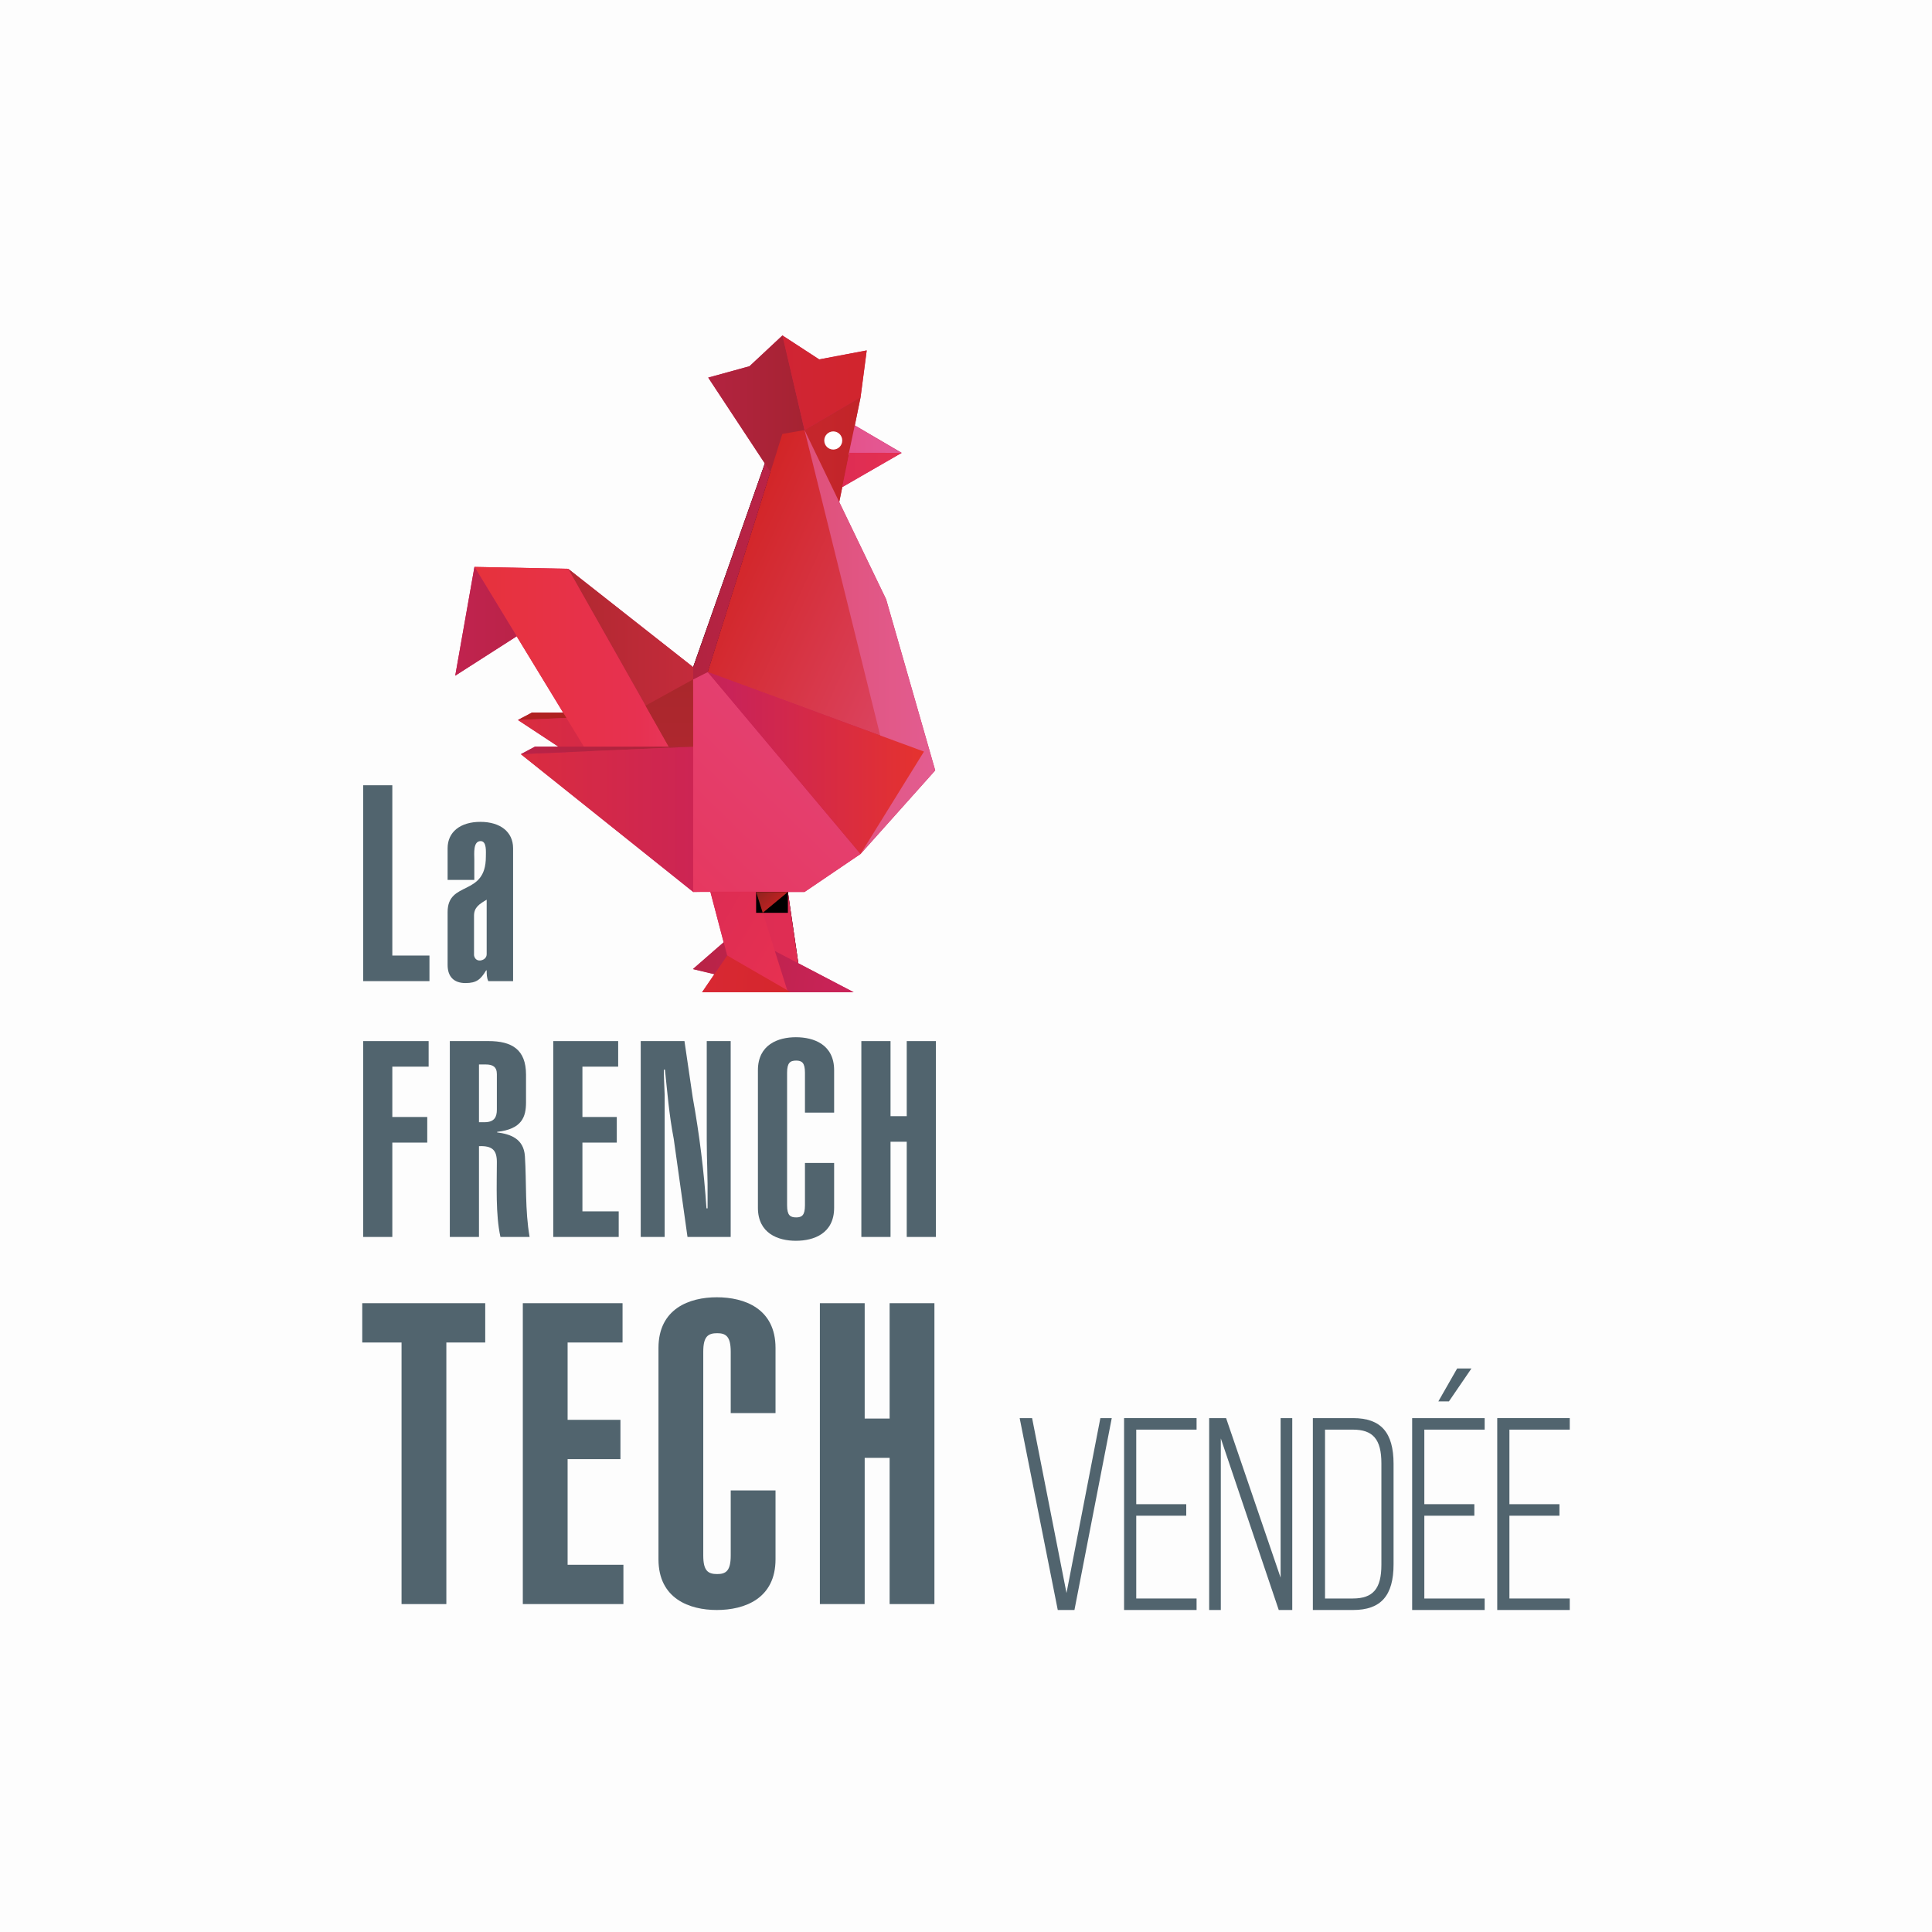 <svg width="144" height="144" viewBox="0 0 144 144" fill="none" xmlns="http://www.w3.org/2000/svg">
<rect width="144" height="144" fill="#FDFDFD"/>
<path d="M80.083 120H78.84L76 105.698H76.927L79.491 118.733L82.015 105.698H82.864L80.083 120Z" fill="#51646E"/>
<path d="M89.186 120H83.782V105.698H89.186V106.556H84.689V112.114H88.416V112.972H84.689V119.142H89.186V120Z" fill="#51646E"/>
<path d="M90.992 120H90.124V105.698H91.386L95.449 117.589V105.698H96.317V120H95.311L90.992 107.21V120Z" fill="#51646E"/>
<path d="M100.85 120H97.853V105.698H100.85C102.921 105.698 103.868 106.761 103.868 109.11V116.588C103.868 118.938 102.921 120 100.85 120ZM98.76 106.556V119.142H100.831C102.33 119.142 102.961 118.427 102.961 116.629V109.069C102.961 107.271 102.33 106.556 100.831 106.556H98.76Z" fill="#51646E"/>
<path d="M107.995 104.452H107.206L108.607 102H109.672L107.995 104.452ZM110.658 120H105.254V105.698H110.658V106.556H106.161V112.114H109.889V112.972H106.161V119.142H110.658V120Z" fill="#51646E"/>
<path d="M117 120H111.596V105.698H117V106.556H112.503V112.114H116.231V112.972H112.503V119.142H117V120Z" fill="#51646E"/>
<path d="M38.51 47.426L33.931 50.36L35.363 42.255L42.349 42.395L51.664 49.724L57.007 34.545L52.787 28.144L55.863 27.297L58.313 25L61.058 26.788L64.6 26.118L64.141 29.611L63.71 31.706L67.207 33.752L62.78 36.303L62.551 37.417L66.046 44.669L69.705 57.421L64.141 63.648L59.966 66.481H58.725L59.502 71.798L63.625 73.954H52.331L53.251 72.6L51.646 72.23L53.936 70.233L52.945 66.459L51.664 66.481L38.823 56.211L39.874 55.652L41.617 55.653L38.604 53.665L39.653 53.106H41.97L38.51 47.426Z" fill="#C92358"/>
<path d="M27.068 73.128V58.529H29.241V71.221H32.009V73.128H27.068Z" fill="#51646E"/>
<path d="M36.274 67.058C35.721 67.387 35.331 67.632 35.331 68.248V71.201C35.372 71.446 35.535 71.611 35.803 71.59C36.069 71.55 36.274 71.384 36.274 71.118V67.058ZM38.243 73.128H36.397C36.274 72.883 36.274 72.595 36.274 72.327H36.233C35.823 73.006 35.515 73.272 34.694 73.272C33.835 73.272 33.362 72.801 33.362 71.918V67.981C33.362 65.603 36.213 66.854 36.213 63.861C36.213 63.511 36.294 62.691 35.823 62.691C35.249 62.691 35.352 63.636 35.352 64.044V65.583H33.362V63.224C33.362 62.014 34.305 61.257 35.803 61.257C37.3 61.257 38.243 62.014 38.243 63.224V73.128Z" fill="#51646E"/>
<path d="M27.068 92.195V77.596H31.948V79.502H29.241V83.254H31.845V85.162H29.241V92.195H27.068Z" fill="#51646E"/>
<path d="M35.7 83.643H36.111C36.869 83.643 37.033 83.234 37.033 82.701V80.056C37.033 79.502 36.705 79.339 36.213 79.339H35.7V83.643ZM33.527 92.195V77.595H36.397C38.14 77.595 39.206 78.21 39.206 80.097V82.168C39.206 83.254 38.898 84.156 37.053 84.362V84.403C38.017 84.526 39.042 84.853 39.124 86.186C39.248 88.134 39.124 90.184 39.473 92.195H37.3C36.93 90.514 37.033 88.32 37.033 86.617C37.033 85.735 36.705 85.387 35.7 85.429V92.195H33.527Z" fill="#51646E"/>
<path d="M41.236 92.195V77.596H46.075V79.502H43.41V83.254H45.972V85.162H43.41V90.287H46.115V92.195H41.236Z" fill="#51646E"/>
<path d="M51.016 77.595L51.632 81.799C52.124 84.506 52.472 87.314 52.657 90.062H52.739V89.282C52.76 87.868 52.677 86.432 52.677 85.018V77.595H54.461V92.195H51.242L50.218 84.895C49.87 83.09 49.746 81.451 49.561 79.727H49.48C49.48 80.363 49.52 80.998 49.54 81.615V92.195H47.756V77.595H51.016Z" fill="#51646E"/>
<path d="M59.997 82.927V79.953C59.997 79.216 59.772 79.05 59.342 79.05C58.89 79.05 58.665 79.216 58.665 79.953V89.836C58.665 90.575 58.89 90.738 59.342 90.738C59.772 90.738 59.997 90.575 59.997 89.836V86.679H62.171V90.021C62.171 91.928 60.675 92.481 59.321 92.481C57.988 92.481 56.491 91.928 56.491 90.021V79.77C56.491 77.863 57.988 77.308 59.321 77.308C60.675 77.308 62.171 77.863 62.171 79.77V82.927H59.997Z" fill="#51646E"/>
<path d="M64.2 92.195V77.596H66.375V83.193H67.583V77.596H69.757V92.195H67.583V85.099H66.375V92.195H64.2Z" fill="#51646E"/>
<path d="M36.166 97.132V100.062H33.268V119.559H29.929V100.062H27V97.132H36.166Z" fill="#51646E"/>
<path d="M38.968 119.558V97.132H46.401V100.062H42.306V105.826H46.244V108.754H42.306V116.629H46.465V119.558H38.968Z" fill="#51646E"/>
<path d="M54.464 105.322V100.755C54.464 99.622 54.118 99.369 53.456 99.369C52.763 99.369 52.417 99.622 52.417 100.755V115.937C52.417 117.07 52.763 117.322 53.456 117.322C54.118 117.322 54.464 117.07 54.464 115.937V111.086H57.803V116.221C57.803 119.149 55.505 120 53.425 120C51.379 120 49.079 119.149 49.079 116.221V100.471C49.079 97.543 51.379 96.691 53.425 96.691C55.505 96.691 57.803 97.543 57.803 100.471V105.322H54.464Z" fill="#51646E"/>
<path d="M61.109 119.558V97.132H64.449V105.731H66.307V97.132H69.646V119.558H66.307V108.661H64.449V119.558H61.109Z" fill="#51646E"/>
<path d="M55.528 66.481L57.291 71.558L59.6 72.466L58.724 66.481H55.528Z" fill="black"/>
<path d="M55.528 66.481L57.291 71.558L59.6 72.466L58.724 66.481H55.528Z" fill="url(#paint0_linear_3734_675)"/>
<path d="M57.131 34.193L51.664 49.724L51.664 51.623L52.755 50.092L57.784 34.032L57.131 34.193Z" fill="black"/>
<path d="M57.131 34.193L51.664 49.724L51.664 51.623L52.755 50.092L57.784 34.032L57.131 34.193Z" fill="url(#paint1_linear_3734_675)"/>
<path d="M55.863 27.297L52.787 28.144L57.425 35.178L59.966 32.056L58.335 25L55.863 27.297Z" fill="url(#paint2_linear_3734_675)"/>
<path d="M38.604 53.665L49.828 53.178L39.653 53.106L38.604 53.665Z" fill="url(#paint3_linear_3734_675)"/>
<path d="M38.604 53.665L51.679 62.251L51.494 53.106L38.604 53.665Z" fill="url(#paint4_linear_3734_675)"/>
<path d="M58.313 32.342L52.755 50.092L65.688 54.85L59.966 32.056L58.313 32.342Z" fill="url(#paint5_linear_3734_675)"/>
<path d="M50.049 56.018L51.664 56.14L51.664 49.724L42.349 42.395L50.049 56.018Z" fill="url(#paint6_linear_3734_675)"/>
<path d="M43.913 56.297L50.049 56.018L42.349 42.395L35.363 42.255L43.913 56.297Z" fill="url(#paint7_linear_3734_675)"/>
<path d="M33.931 50.36L38.51 47.426L35.363 42.255L33.931 50.36Z" fill="url(#paint8_linear_3734_675)"/>
<path d="M51.647 72.23L58.724 73.954L63.625 73.954L57.746 70.879L53.936 70.233L51.647 72.23Z" fill="url(#paint9_linear_3734_675)"/>
<path d="M59.966 32.056L64.141 29.611L64.6 26.118L61.058 26.788L58.313 25L59.966 32.056Z" fill="url(#paint10_linear_3734_675)"/>
<path d="M59.966 32.056L62.34 38.454L64.141 29.611L59.966 32.056Z" fill="url(#paint11_linear_3734_675)"/>
<path d="M63.244 33.908L67.171 33.751L63.71 31.706L63.244 33.908Z" fill="url(#paint12_linear_3734_675)"/>
<path d="M63.297 33.751L62.78 36.303L67.207 33.752L63.297 33.751Z" fill="url(#paint13_linear_3734_675)"/>
<path d="M38.823 56.211L51.679 66.481L51.681 55.651L38.823 56.211Z" fill="url(#paint14_linear_3734_675)"/>
<path d="M65.903 56.018L64.141 63.648L69.705 57.421L66.046 44.669L59.966 32.056L65.903 56.018Z" fill="url(#paint15_linear_3734_675)"/>
<path d="M48.114 52.595L49.842 55.651H51.711L51.647 50.645L48.114 52.595Z" fill="url(#paint16_linear_3734_675)"/>
<path d="M51.664 50.645L51.664 66.481H59.966L64.141 63.648L52.755 50.092L51.664 50.645Z" fill="url(#paint17_linear_3734_675)"/>
<path d="M64.141 63.648L68.867 56.018L52.755 50.092L64.141 63.648Z" fill="url(#paint18_linear_3734_675)"/>
<path d="M39.874 55.651L38.823 56.211L51.664 55.651H39.874Z" fill="url(#paint19_linear_3734_675)"/>
<path d="M61.436 32.831C61.436 33.205 61.736 33.508 62.108 33.508C62.478 33.508 62.776 33.205 62.776 32.831C62.776 32.457 62.478 32.154 62.108 32.154C61.736 32.154 61.436 32.457 61.436 32.831Z" fill="white"/>
<path d="M52.945 66.459L54.201 71.219L55.528 72.092L58.724 73.958L56.357 66.459L52.945 66.459Z" fill="url(#paint20_linear_3734_675)"/>
<path d="M52.331 73.954L58.938 73.954L54.201 71.219L52.331 73.954Z" fill="url(#paint21_linear_3734_675)"/>
<path d="M56.357 66.481L58.725 66.481L58.725 68.036H56.357V66.481Z" fill="black"/>
<path d="M58.725 66.481L56.357 66.481L56.849 68.036L58.725 66.481Z" fill="url(#paint22_linear_3734_675)"/>
<defs>
<linearGradient id="paint0_linear_3734_675" x1="27.002" y1="72.498" x2="69.759" y2="72.498" gradientUnits="userSpaceOnUse">
<stop stop-color="#C92358"/>
<stop offset="1" stop-color="#E73151"/>
</linearGradient>
<linearGradient id="paint1_linear_3734_675" x1="69.756" y1="72.501" x2="26.999" y2="72.501" gradientUnits="userSpaceOnUse">
<stop stop-color="#C92358"/>
<stop offset="1" stop-color="#93231E"/>
</linearGradient>
<linearGradient id="paint2_linear_3734_675" x1="69.757" y1="72.499" x2="26.999" y2="72.499" gradientUnits="userSpaceOnUse">
<stop stop-color="#93231E"/>
<stop offset="0.673" stop-color="#C92358"/>
<stop offset="1" stop-color="#C92358"/>
</linearGradient>
<linearGradient id="paint3_linear_3734_675" x1="69.757" y1="72.521" x2="27" y2="72.521" gradientUnits="userSpaceOnUse">
<stop stop-color="#93231E"/>
<stop offset="1" stop-color="#BC2222"/>
</linearGradient>
<linearGradient id="paint4_linear_3734_675" x1="69.758" y1="72.501" x2="27" y2="72.501" gradientUnits="userSpaceOnUse">
<stop stop-color="#93231E"/>
<stop offset="0.356" stop-color="#C92358"/>
<stop offset="0.991" stop-color="#E6332D"/>
<stop offset="1" stop-color="#E6332D"/>
</linearGradient>
<linearGradient id="paint5_linear_3734_675" x1="69.043" y1="80.258" x2="20.877" y2="58.2" gradientUnits="userSpaceOnUse">
<stop stop-color="#E35D90"/>
<stop offset="0.559" stop-color="#D22527"/>
<stop offset="1" stop-color="#93231E"/>
</linearGradient>
<linearGradient id="paint6_linear_3734_675" x1="69.757" y1="72.5" x2="27" y2="72.5" gradientUnits="userSpaceOnUse">
<stop stop-color="#E73151"/>
<stop offset="1" stop-color="#93231E"/>
</linearGradient>
<linearGradient id="paint7_linear_3734_675" x1="27.001" y1="72.498" x2="69.758" y2="72.498" gradientUnits="userSpaceOnUse">
<stop stop-color="#E6332D"/>
<stop offset="0.484" stop-color="#E73151"/>
<stop offset="0.973" stop-color="#E35D9D"/>
<stop offset="1" stop-color="#E35D9D"/>
</linearGradient>
<linearGradient id="paint8_linear_3734_675" x1="69.758" y1="72.5" x2="27" y2="72.5" gradientUnits="userSpaceOnUse">
<stop stop-color="#93231E"/>
<stop offset="1" stop-color="#C92358"/>
</linearGradient>
<linearGradient id="paint9_linear_3734_675" x1="39.228" y1="-18.45" x2="75.129" y2="-13.431" gradientUnits="userSpaceOnUse">
<stop stop-color="#93231E"/>
<stop offset="1" stop-color="#C92358"/>
</linearGradient>
<linearGradient id="paint10_linear_3734_675" x1="69.76" y1="72.5" x2="27.001" y2="72.5" gradientUnits="userSpaceOnUse">
<stop stop-color="#D22527"/>
<stop offset="1" stop-color="#C92358"/>
<stop offset="1" stop-color="#C92358"/>
</linearGradient>
<linearGradient id="paint11_linear_3734_675" x1="69.758" y1="72.501" x2="26.999" y2="72.501" gradientUnits="userSpaceOnUse">
<stop stop-color="#BC2322"/>
<stop offset="1" stop-color="#E73151"/>
</linearGradient>
<linearGradient id="paint12_linear_3734_675" x1="69.756" y1="72.501" x2="27" y2="72.501" gradientUnits="userSpaceOnUse">
<stop stop-color="#E35D9D"/>
<stop offset="0.641" stop-color="#E73151"/>
<stop offset="1" stop-color="#BC2322"/>
</linearGradient>
<linearGradient id="paint13_linear_3734_675" x1="69.76" y1="72.495" x2="27.001" y2="72.495" gradientUnits="userSpaceOnUse">
<stop stop-color="#E73151"/>
<stop offset="0.569" stop-color="#C92358"/>
<stop offset="1" stop-color="#93231E"/>
<stop offset="1" stop-color="#93231E"/>
</linearGradient>
<linearGradient id="paint14_linear_3734_675" x1="69.756" y1="72.5" x2="27" y2="72.5" gradientUnits="userSpaceOnUse">
<stop stop-color="#93231E"/>
<stop offset="0.356" stop-color="#C92358"/>
<stop offset="0.991" stop-color="#E6332D"/>
<stop offset="1" stop-color="#E6332D"/>
</linearGradient>
<linearGradient id="paint15_linear_3734_675" x1="69.758" y1="72.5" x2="27" y2="72.5" gradientUnits="userSpaceOnUse">
<stop stop-color="#E35D91"/>
<stop offset="1" stop-color="#D22527"/>
</linearGradient>
<linearGradient id="paint16_linear_3734_675" x1="48.378" y1="25.001" x2="48.378" y2="120.002" gradientUnits="userSpaceOnUse">
<stop stop-color="#93231E"/>
<stop offset="1" stop-color="#E73151"/>
</linearGradient>
<linearGradient id="paint17_linear_3734_675" x1="52.249" y1="21.874" x2="-7.523" y2="83.076" gradientUnits="userSpaceOnUse">
<stop stop-color="#E24C89"/>
<stop offset="0.509" stop-color="#E73151"/>
<stop offset="1" stop-color="#C92358"/>
</linearGradient>
<linearGradient id="paint18_linear_3734_675" x1="26.999" y1="72.502" x2="69.756" y2="72.502" gradientUnits="userSpaceOnUse">
<stop stop-color="#93231E"/>
<stop offset="0.642" stop-color="#C92358"/>
<stop offset="0.991" stop-color="#E6332D"/>
<stop offset="1" stop-color="#E6332D"/>
</linearGradient>
<linearGradient id="paint19_linear_3734_675" x1="69.757" y1="72.475" x2="27" y2="72.475" gradientUnits="userSpaceOnUse">
<stop stop-color="#93231E"/>
<stop offset="1" stop-color="#C92358"/>
</linearGradient>
<linearGradient id="paint20_linear_3734_675" x1="38.597" y1="55.747" x2="76.752" y2="78.03" gradientUnits="userSpaceOnUse">
<stop stop-color="#C92358"/>
<stop offset="0.598" stop-color="#E73151"/>
<stop offset="1" stop-color="#E73151"/>
</linearGradient>
<linearGradient id="paint21_linear_3734_675" x1="30.025" y1="-3.143" x2="72.295" y2="1.402" gradientUnits="userSpaceOnUse">
<stop stop-color="#E73151"/>
<stop offset="1" stop-color="#D22527"/>
</linearGradient>
<linearGradient id="paint22_linear_3734_675" x1="57.867" y1="67.338" x2="56.683" y2="66.155" gradientUnits="userSpaceOnUse">
<stop stop-color="#BC2222"/>
<stop offset="0.893" stop-color="#93231E"/>
<stop offset="1" stop-color="#93231E"/>
</linearGradient>
</defs>
</svg>
